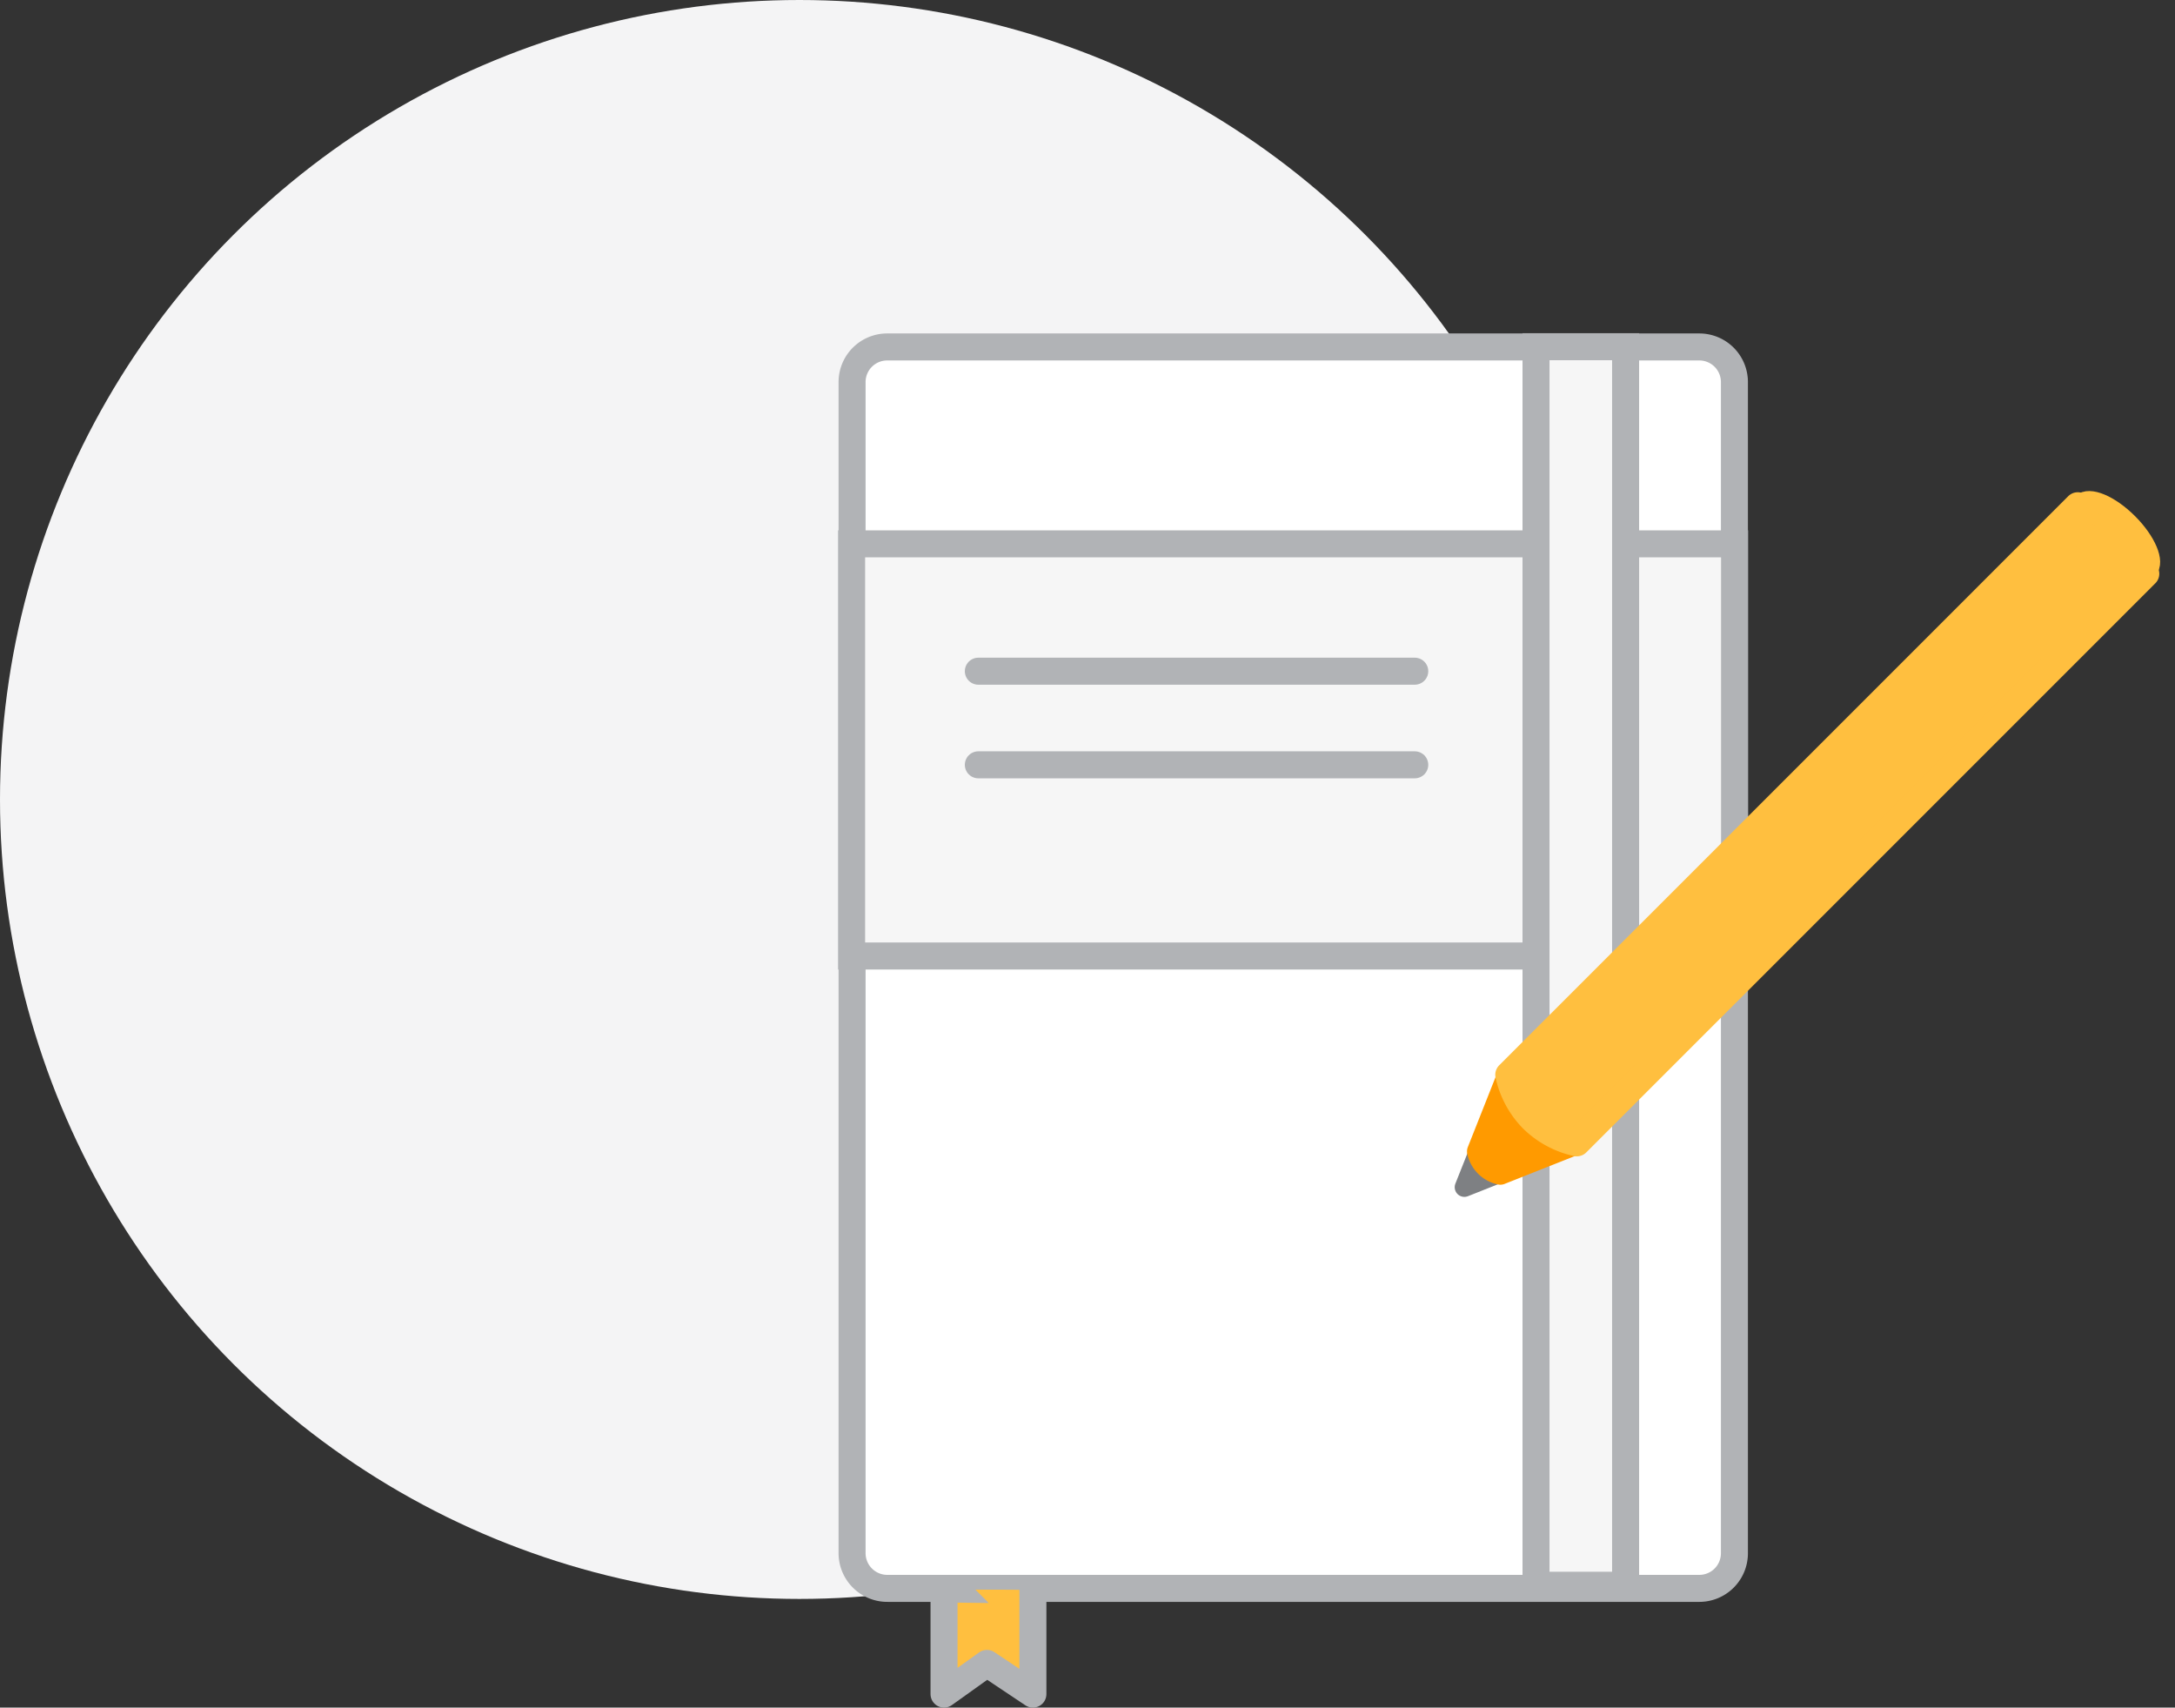 <?xml version="1.0" encoding="UTF-8"?> <svg xmlns="http://www.w3.org/2000/svg" width="80.532" height="63.219" viewBox="0 0 80.532 63.219"><rect x="0" y="0" width="80.532" height="63.219" fill="#333333" stroke="none"/><g transform="translate(-1004 -614)"><circle cx="29.598" cy="29.598" r="29.598" transform="translate(1004 614)" fill="#f4f4f5"></circle><path d="M-168.722,2832.212a1.3,1.3,0,0,1-1.319,1.29h-30.032a1.305,1.305,0,0,1-1.319-1.29v-43.38a1.3,1.3,0,0,1,1.319-1.29h30.032a1.3,1.3,0,0,1,1.319,1.29Z" transform="translate(1236.941 -2160.697)" fill="#fff" stroke="#b1b3b6" stroke-linecap="round" stroke-miterlimit="10" stroke-width="1"></path><rect width="32.692" height="15.259" transform="translate(1035.532 634.134)" fill="#f6f6f6" stroke="#b1b3b6" stroke-linecap="round" stroke-miterlimit="10" stroke-width="1"></rect><line x2="16.159" transform="translate(1040.224 638.849)" fill="none" stroke="#b1b3b6" stroke-linecap="round" stroke-miterlimit="10" stroke-width="1"></line><line x2="16.159" transform="translate(1040.224 642.315)" fill="none" stroke="#b1b3b6" stroke-linecap="round" stroke-miterlimit="10" stroke-width="1"></line><rect width="3.317" height="45.853" transform="translate(1060.873 626.836)" fill="#f6f6f6" stroke="#b1b3b6" stroke-linecap="round" stroke-miterlimit="10" stroke-width="1"></rect><path d="M-177.389,2818.121l-1.332.529.53-1.332Z" transform="translate(1236.941 -2160.697)" fill="#7e8083" stroke="#7e8083" stroke-linecap="round" stroke-linejoin="round" stroke-width="0.716"></path><path d="M-174.547,2817l-2.842,1.126a1.045,1.045,0,0,1-.475-.239,1.06,1.06,0,0,1-.328-.563q.564-1.422,1.126-2.843Z" transform="translate(1236.941 -2160.697)" fill="#ff9a00" stroke="#ff9a00" stroke-linecap="round" stroke-linejoin="round" stroke-width="0.863"></path><path d="M-174.559,2817.007a3.356,3.356,0,0,1-1.645-.892,3.362,3.362,0,0,1-.873-1.626q10.534-10.534,21.068-21.068a2.586,2.586,0,0,0,.663,1.694,2.616,2.616,0,0,0,1.855.823Z" transform="translate(1236.941 -2160.697)" fill="#ffbf3f" stroke="#ffbf3f" stroke-linecap="round" stroke-linejoin="round" stroke-width="1"></path><ellipse cx="0.706" cy="1.733" rx="0.706" ry="1.733" transform="translate(1080.576 633.135) rotate(-45)" fill="#ffbf3f" stroke="#ffbf3f" stroke-linecap="round" stroke-linejoin="round" stroke-width="0.716"></ellipse><path d="M-197.987,2833.509v3.907l1.59-1.136,1.7,1.136v-3.862S-197.953,2833.543-197.987,2833.509Z" transform="translate(1236.941 -2160.697)" fill="#ffbf3f" stroke="#b1b3b6" stroke-linecap="round" stroke-linejoin="round" stroke-width="1"></path></g></svg> 
